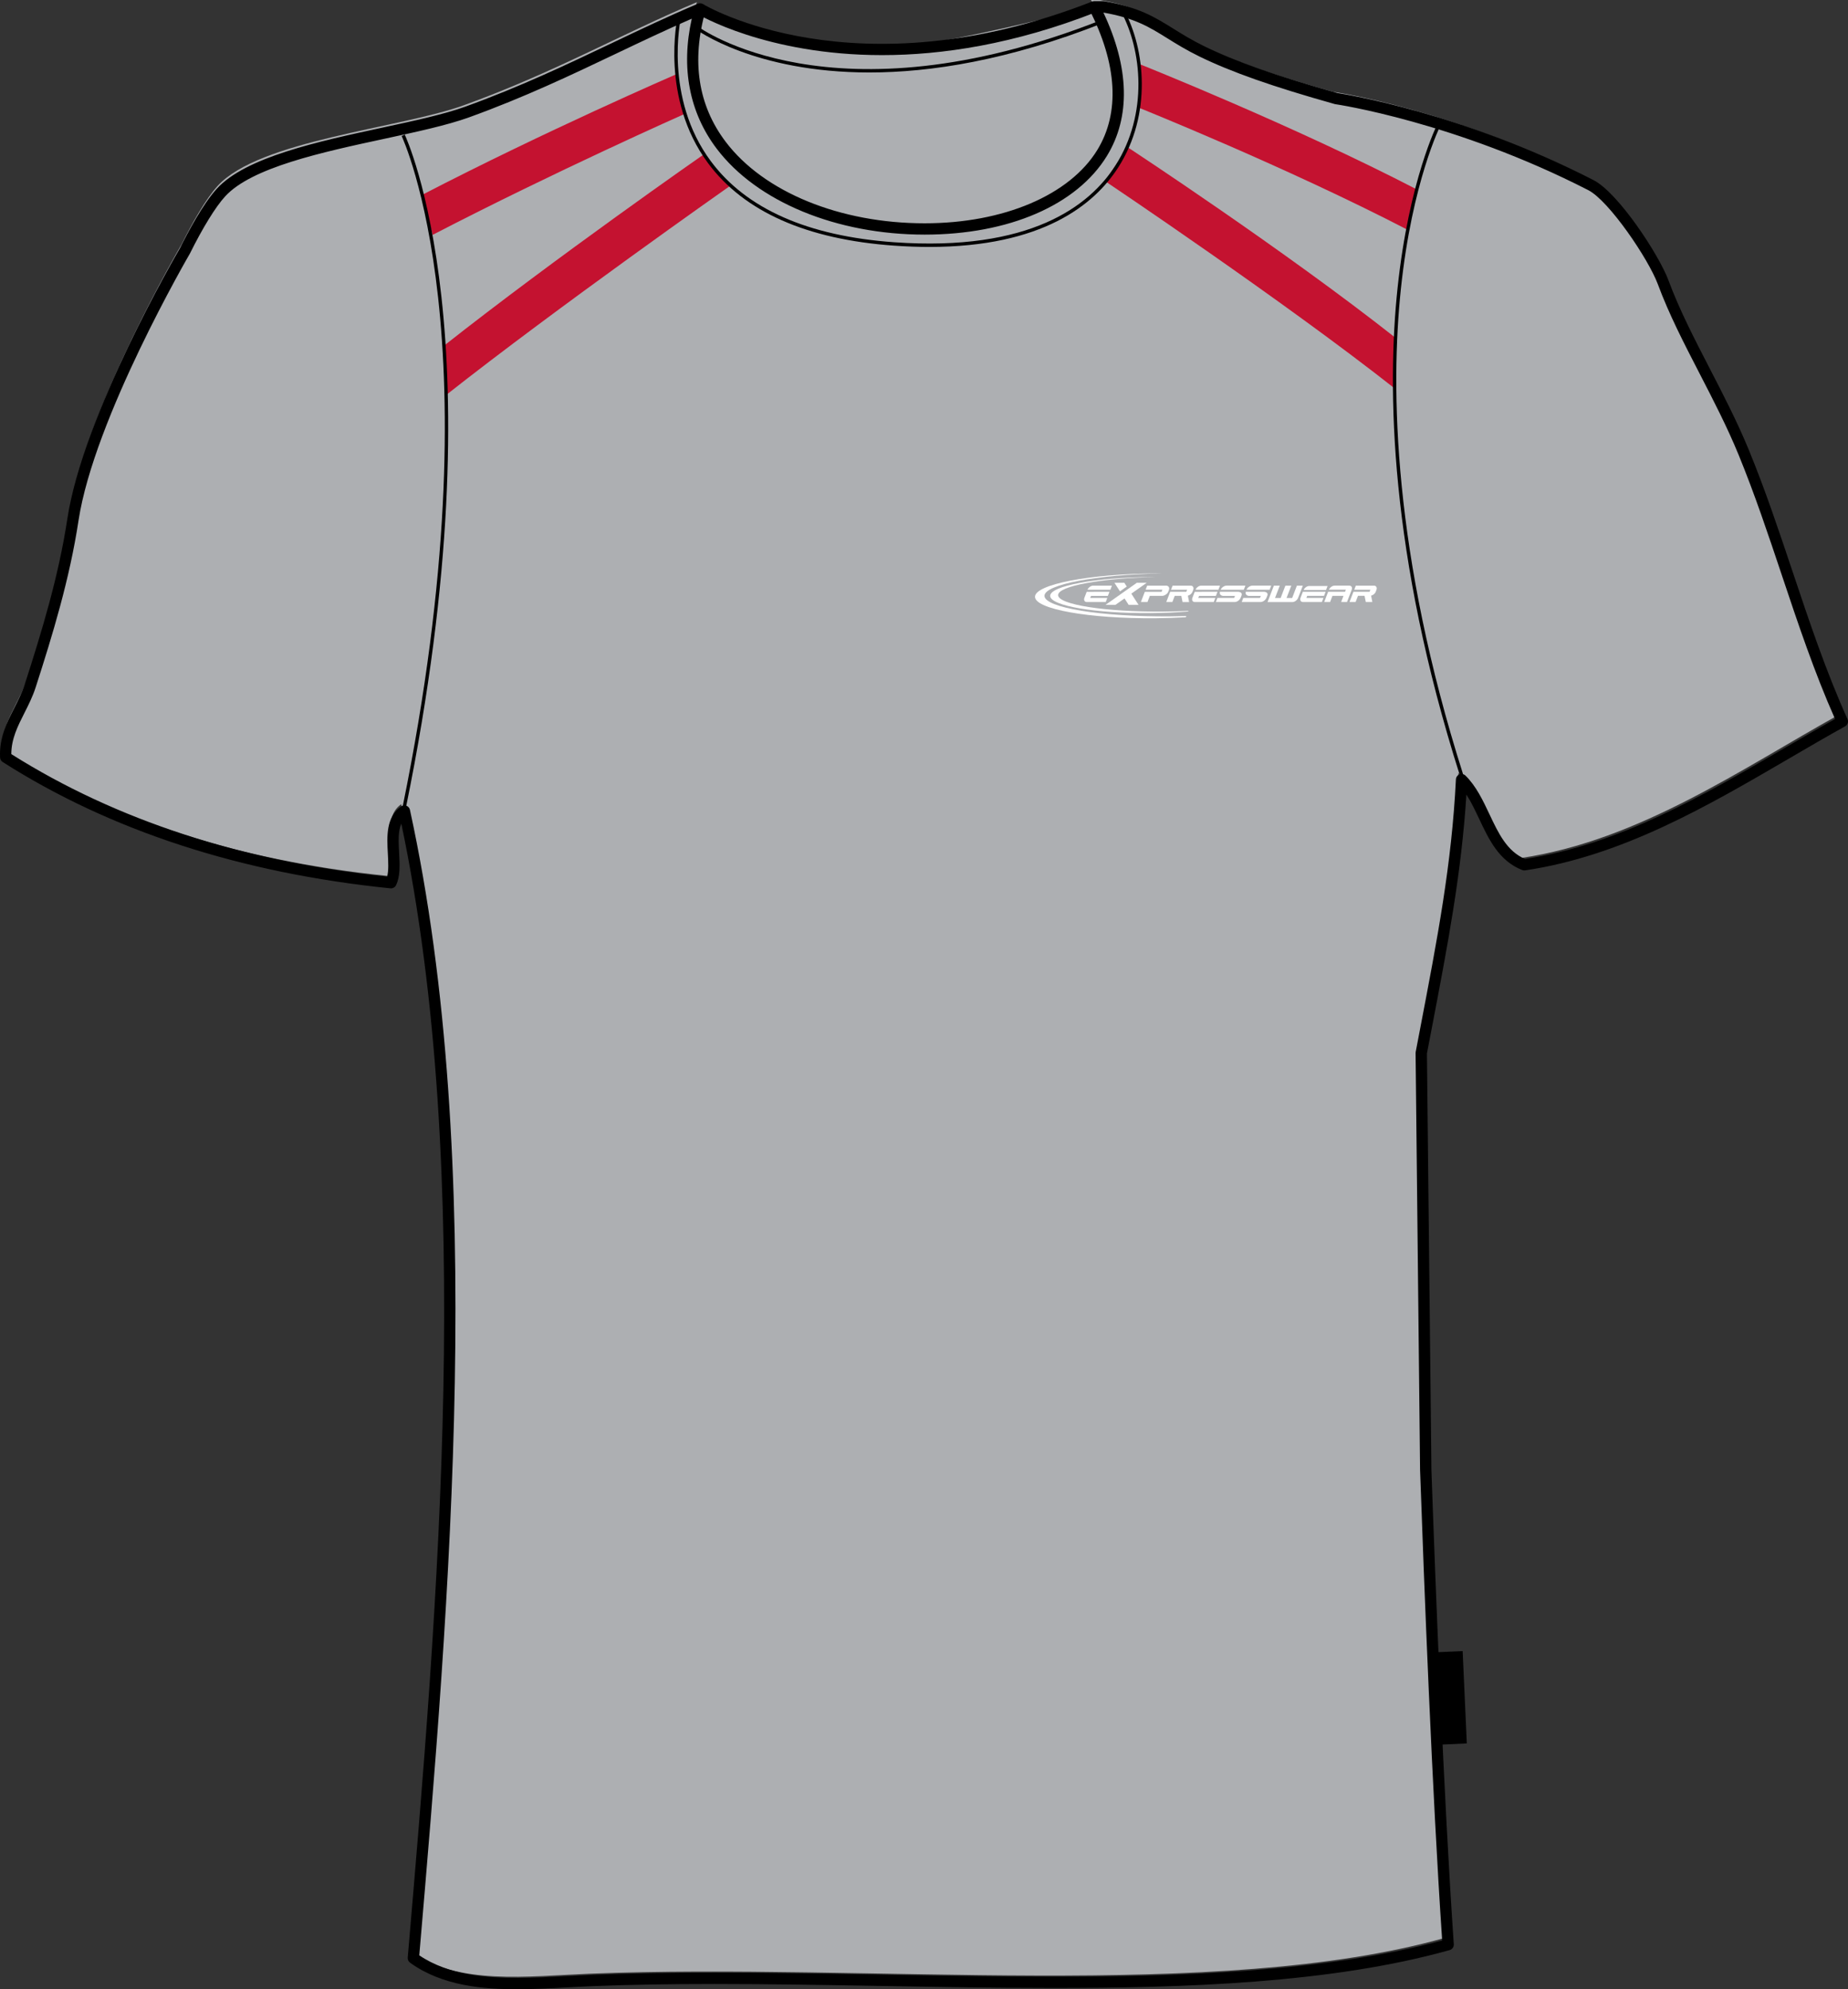<?xml version="1.0" encoding="utf-8"?>
<!-- Generator: Adobe Illustrator 15.1.0, SVG Export Plug-In . SVG Version: 6.00 Build 0)  -->
<!DOCTYPE svg PUBLIC "-//W3C//DTD SVG 1.1//EN" "http://www.w3.org/Graphics/SVG/1.1/DTD/svg11.dtd">
<svg version="1.1" id="Layer_1" xmlns="http://www.w3.org/2000/svg" xmlns:xlink="http://www.w3.org/1999/xlink" x="0px" y="0px"
	 width="743.407px" height="800px" viewBox="0 0 743.407 800" enable-background="new 0 0 743.407 800" xml:space="preserve">
<rect x="0" y="0" width="743.407" height="800" fill="#333333" stroke="none"/>
<g id="side" display="none">
</g>
<g id="back" display="none">
</g>
<g id="front">
	<path id="primary" fill="#ADAFB2" d="M572.249,588.328c1.986,56.631,5.242,136.229,9.014,191.014
		c-91.438,25.654-231.995,9.934-344.187,14.416c-24.677,0.984-53.012,4.809-72.082-9.01c12.843-149.84,27.063-320.691-3.602-461.317
		c-8.59,6.022-1.73,21.169-5.407,28.835c-62.172-6.307-113.147-23.81-154.972-50.457c-0.557-11.253,6.607-18.669,9.886-28.832
		c6.401-19.875,13.527-42.807,17.145-66.677c6.364-41.951,45.05-108.12,45.05-108.12c4.188-8.44,9.697-18.184,14.472-23.425
		c16.761-18.407,73.178-23.088,99.054-32.437c35.986-12.997,62.954-28.444,93.707-41.445C247.4,118.032,500.419,119.934,438.903,0
		c1.197,0,2.399,0,3.604,0c19.944,3.407,23.807,10.161,39.644,17.911c14.619,7.153,33.431,13.211,54.062,19.001
		c0,0,47.914,6.828,102.455,34.801c9.117,4.676,25.242,28.706,29.086,39.083c8.309,22.408,22.604,44.524,32.441,68.478
		c14.447,35.193,24.072,73.781,39.643,108.12c-39.033,21.638-80.352,50.597-127.941,57.664
		c-14.248-5.574-15.271-24.377-25.23-34.237c-1.813,36.754-8.246,68.237-16.213,109.923L572.249,588.328z"/>
	<path id="primary_1_" fill="#ADAFB2" d="M282.543,4.941c0,0,47.436,18.771,83.268,13.65c35.83-5.119,74.732-17.404,76.1-14.333
		c1.366,3.071,19.451,44.021-3.754,64.156c-23.205,20.134-75.758,34.467-125.923,9.214C262.068,52.376,283.225,11.766,282.543,4.941
		z"/>
	<g id="secondary">
		<path fill="#C41230" d="M174.037,94.457l-4.335-16.031c49.703-25.756,101.833-48.333,102.376-48.573l3.413,15.925
			C274.953,46.017,223.28,68.941,174.037,94.457z"/>
		<path fill="#C41230" d="M179.487,158.847l-0.909-19.792c44.936-35.449,104.106-76.665,104.767-77.124l10.464,12.741
			C293.151,75.131,224.055,123.687,179.487,158.847z"/>
		<path fill="#C41230" d="M566.466,92.529C517.318,67.06,458.37,43.425,457.718,43.162l0.915-17.29
			c0.655,0.269,61.666,24.581,111.478,50.392L566.466,92.529z"/>
		<path fill="#C41230" d="M561.282,156.403c-44.498-35.107-116.046-83.094-116.768-83.573l9.118-13.61
			c0.725,0.483,63.056,41.371,108.056,76.878L561.282,156.403z"/>
	</g>
	
		<rect x="578.044" y="664.364" transform="matrix(-0.999 0.045 -0.045 -0.999 1197.424 1338.835)" width="11.062" height="37.182"/>
	<path d="M207.982,800c-13.176,0-29.969-1.211-43.03-10.68c-0.646-0.469-1-1.24-0.93-2.035
		c12.048-140.576,27.007-315.175-2.583-456.068c-1.351,3.121-1.12,7.373-0.88,11.802c0.25,4.592,0.509,9.342-1.229,12.962
		c-0.416,0.865-1.336,1.378-2.282,1.277c-60.156-6.099-112.633-23.191-155.967-50.801c-0.621-0.396-1.013-1.07-1.048-1.806
		c-0.387-7.877,2.711-14.007,5.708-19.934c1.563-3.09,3.181-6.287,4.282-9.711c6.7-20.794,13.533-43.04,17.063-66.317
		c6.355-41.902,43.747-106.209,45.333-108.926c3.044-6.15,9.121-17.626,14.754-23.813c11.626-12.768,40.806-19.051,66.546-24.597
		c12.797-2.757,24.882-5.358,33.422-8.446c21.971-7.937,40.69-16.851,58.797-25.471c11.758-5.601,22.862-10.886,34.798-15.93
		c0.8-0.339,1.73-0.192,2.389,0.389c0.656,0.576,0.922,1.479,0.687,2.323c-5.729,20.376-2.991,38.15,8.129,52.829
		c15.308,20.202,45.971,32.756,80.025,32.756c31.729,0,58.351-11.311,69.474-29.518c9.148-14.974,8.02-34.521-3.265-56.521
		c-0.358-0.703-0.331-1.548,0.082-2.225c0.411-0.677,1.149-1.086,1.941-1.086h3.602c0.128,0,0.256,0.01,0.382,0.033
		c13.889,2.371,20.346,6.391,27.822,11.043c3.629,2.258,7.383,4.593,12.439,7.067c12.532,6.132,29.049,11.938,53.536,18.818
		c3.09,0.469,50.311,7.972,103.021,35.004c10.109,5.186,26.439,30.223,30.182,40.317c4.367,11.782,10.332,23.329,16.646,35.553
		c5.469,10.587,11.119,21.538,15.764,32.849c6.498,15.817,12.104,32.553,17.521,48.739c6.652,19.88,13.541,40.439,22.094,59.308
		c0.486,1.077,0.064,2.354-0.965,2.927c-7.389,4.095-14.709,8.364-22.459,12.889c-33.064,19.293-67.264,39.244-106.258,45.038
		c-0.387,0.053-0.787,0.013-1.16-0.133c-9.348-3.655-13.398-12.241-17.316-20.546c-1.646-3.482-3.23-6.841-5.15-9.778
		c-2.021,31.84-7.459,60.203-14.24,95.563l-1.637,8.531l1.801,167.36c1.6,45.605,4.896,131.135,9.004,190.879
		c0.07,1.074-0.619,2.053-1.656,2.344c-47.861,13.43-107.52,15.24-159.562,15.24c-22.684,0-46.09-0.41-68.729-0.807
		c-22.313-0.391-45.382-0.795-67.409-0.795c-18.451,0-34.481,0.281-49.004,0.863c-3.278,0.129-6.623,0.313-10,0.496
		C221.741,799.619,214.802,800,207.982,800z M168.665,786.367c11.867,8.029,27.188,9.084,39.316,9.08
		c6.697,0,13.578-0.369,20.227-0.732c3.402-0.184,6.769-0.365,10.067-0.5c14.581-0.58,30.667-0.865,49.183-0.865
		c22.067,0,45.158,0.404,67.489,0.799c22.619,0.398,46.011,0.805,68.648,0.805c48.104,0,109.189-1.67,156.556-14.576
		c-4.055-59.715-7.303-144.012-8.889-189.236l-1.803-167.643c-0.002-0.15,0.012-0.305,0.041-0.45l1.676-8.758
		c7.168-37.364,12.824-66.875,14.504-100.853c0.045-0.896,0.611-1.685,1.445-2.006c0.838-0.325,1.783-0.132,2.426,0.505
		c4.303,4.258,6.996,9.965,9.604,15.481c3.609,7.654,7.027,14.898,14.313,18.029c37.873-5.782,71.492-25.4,104.016-44.375
		c7.135-4.16,13.904-8.112,20.715-11.918c-8.248-18.543-14.938-38.505-21.406-57.828c-5.393-16.115-10.973-32.779-17.412-48.459
		c-4.566-11.128-10.176-21.986-15.598-32.486c-6.381-12.351-12.404-24.021-16.869-36.063c-3.756-10.142-19.613-33.55-27.99-37.849
		c-53.541-27.456-101.271-34.505-101.748-34.573c-0.1-0.015-0.197-0.036-0.291-0.062c-24.842-6.975-41.631-12.88-54.442-19.147
		c-5.268-2.578-9.291-5.081-12.845-7.292c-7.273-4.526-13.042-8.114-25.727-10.344c10.467,22.135,10.979,41.993,1.441,57.609
		c-12.125,19.845-39.55,31.692-73.354,31.692c-35.446,0-67.499-13.241-83.646-34.555c-11.024-14.547-14.458-32.547-10.029-52.29
		c-10.278,4.464-20.083,9.132-30.393,14.04c-18.204,8.668-37.026,17.631-59.205,25.644c-8.83,3.188-21.061,5.823-34.013,8.613
		c-25.075,5.402-53.492,11.523-64.14,23.213c-3.844,4.218-8.987,12.569-14.114,22.905c-0.458,0.797-38.614,66.414-44.837,107.451
		c-3.583,23.613-10.475,46.062-17.231,67.031c-1.213,3.762-2.909,7.12-4.553,10.368c-2.688,5.316-5.234,10.355-5.252,16.495
		c42.108,26.576,92.96,43.151,151.197,49.283c0.64-2.498,0.458-5.812,0.274-9.288c-0.373-6.865-0.794-14.648,5.357-18.963
		c0.624-0.438,1.421-0.534,2.133-0.257c0.714,0.275,1.232,0.891,1.397,1.636C195.851,467.592,180.849,644.18,168.665,786.367z"/>
	<path d="M354.844,22.168c-46.704,0-74.017-16.378-74.427-16.63l2.391-3.871c0.597,0.369,61.024,36.431,156.553-1.056l1.661,4.234
		C407.874,17.854,378.803,22.168,354.844,22.168z"/>
	<path d="M373.92,99.307c-4.521,0-9.279-0.169-14.298-0.521c-35.139-2.49-60.301-13.647-74.788-33.164
		c-19.372-26.1-12.352-58.344-12.278-58.665l1.33,0.3c-0.072,0.315-6.947,31.977,12.056,57.563
		c14.242,19.176,39.063,30.146,73.778,32.604c54.662,3.863,78.545-14.601,88.938-30.778c13.418-20.887,10.613-46.752,2.324-61.944
		l1.198-0.653c8.475,15.535,11.346,41.979-2.376,63.335C440.171,82.377,419.242,99.305,373.92,99.307z"/>
	<path d="M349.725,29.146c-46.408,0-69.642-17.252-69.989-17.519l0.832-1.083c0.531,0.408,54.249,40.195,162.456-2.48l0.502,1.27
		C405.675,24.26,374.418,29.146,349.725,29.146z"/>
	<path d="M163.352,324.478l-1.338-0.273c38.137-186.917-0.043-268.682-0.436-269.484l1.229-0.598
		C163.2,54.933,201.596,137.036,163.352,324.478z"/>
	<path d="M587.304,311.937c-28.412-89.312-29.34-155.861-25.113-195.96c4.584-43.504,16.066-66.193,16.184-66.417l1.215,0.626
		c-0.113,0.225-11.504,22.747-16.053,66.03c-4.195,39.955-3.254,106.273,25.07,195.31L587.304,311.937z"/>
	<g>
		<path fill="#FFFFFF" d="M461.281,234.385h-3.97l-12.592,8.875h3.978l3.671-2.59l1.669,2.59h3.973l-2.909-4.518L461.281,234.385
			L461.281,234.385z M448.321,234.385h3.975l0.968,1.503l-2.725,1.938L448.321,234.385L448.321,234.385z"/>
		<g>
			<path fill="#FFFFFF" d="M533.427,237.273l0.619-1.603h-7.391c-0.441,0-0.889,0.167-1.336,0.493
				c-0.412,0.31-0.711,0.68-0.895,1.111C527.427,237.278,530.429,237.273,533.427,237.273L533.427,237.273z"/>
			<g>
				<path fill="#FFFFFF" d="M519.913,242.127c0.438,0,0.895-0.17,1.352-0.506c0.449-0.337,0.771-0.745,0.951-1.225l1.871-4.854
					h-2.381l-1.9,4.95h-2.262l1.906-4.95h-2.377l-1.9,4.95h-2.26l1.904-4.95h-2.375l-2.535,6.585L519.913,242.127L519.913,242.127z"
					/>
				<path fill="#FFFFFF" d="M548.925,239.626l0.508,2.493h2.627l-0.494-2.556c0.742-0.183,1.543-0.784,1.842-1.537l0.291-0.773
					c0.188-0.472,0.182-0.881-0.029-1.225c-0.184-0.339-0.514-0.506-1-0.506h-7.26l-0.625,1.649h6.484l-0.326,0.819
					c-1.264,0-4.893,0-6.479,0l-1.584,4.117h2.445l0.959-2.485h2.641V239.626L548.925,239.626z"/>
				<path fill="#FFFFFF" d="M525.531,240.47l0.314-0.828h6.783l0.637-1.655c-3.063,0-6.105,0.011-9.158,0.011l-0.914,2.381
					c-0.184,0.482-0.18,0.889,0.008,1.225c0.186,0.339,0.508,0.506,0.971,0.506h7.586l0.627-1.639L525.531,240.47L525.531,240.47z"
					/>
				<path fill="#FFFFFF" d="M536.009,239.639l-0.943,2.469h-2.369l1.58-4.114h3.773h3.023l0.336-0.836h-6.816
					c0.188-0.439,0.496-0.819,0.916-1.133c0.459-0.336,0.912-0.505,1.365-0.505h5.893c0.455,0,0.775,0.169,0.965,0.505
					c0.184,0.331,0.189,0.716,0.027,1.154l-1.893,4.929h-2.355l0.939-2.469H536.009L536.009,239.639z"/>
			</g>
		</g>
		<g>
			<path fill="#FFFFFF" d="M438.571,240.474l0.318-0.826h6.787l0.635-1.654c-3.063,0-6.105,0.008-9.161,0.008l-0.912,2.381
				c-0.188,0.482-0.181,0.892,0.009,1.228c0.187,0.336,0.504,0.506,0.968,0.506h7.59l0.629-1.642L438.571,240.474L438.571,240.474z
				 M446.679,237.169l0.626-1.641h-7.555c-0.456,0-0.909,0.169-1.365,0.508c-0.427,0.314-0.729,0.693-0.915,1.136
				C440.542,237.172,443.615,237.169,446.679,237.169L446.679,237.169z"/>
			<path fill="#FFFFFF" d="M463.878,239.641h1.521h2.053c0.515,0,1.011-0.17,1.496-0.506c0.504-0.345,0.802-0.638,0.981-1.102
				l0.306-0.786c0.174-0.467,0.146-0.871-0.089-1.215c-0.223-0.338-0.596-0.508-1.108-0.508h-7.55l-0.632,1.639h6.761l-0.341,0.841
				c-1.205,0-4.954,0-6.745,0l-1.576,4.108h2.653l0.941-2.474h1.328V239.641L463.878,239.641z"/>
			<path fill="#FFFFFF" d="M475.211,239.634l0.509,2.493h2.627l-0.492-2.556c0.745-0.183,1.537-0.782,1.84-1.537l0.294-0.771
				c0.188-0.477,0.179-0.886-0.032-1.227c-0.182-0.339-0.518-0.508-1.003-0.508h-7.254l-0.635,1.648h6.487l-0.324,0.82
				c-1.26,0-4.891,0-6.477,0l-1.587,4.116h2.448l0.954-2.482h2.645V239.634z"/>
			<path fill="#FFFFFF" d="M482.03,240.474l0.315-0.826h6.788l0.632-1.654c-3.063,0-6.105,0.008-9.158,0.008l-0.912,2.381
				c-0.186,0.482-0.184,0.892,0.011,1.228c0.179,0.336,0.507,0.506,0.968,0.506h7.59l0.627-1.642L482.03,240.474L482.03,240.474z
				 M490.141,237.169l0.629-1.641h-7.563c-0.453,0-0.909,0.169-1.367,0.508c-0.422,0.314-0.729,0.693-0.912,1.136
				C483.996,237.172,487.072,237.169,490.141,237.169L490.141,237.169z"/>
			<path fill="#FFFFFF" d="M496.827,239.645h-4.909c-0.25,0-0.464-0.115-0.64-0.216c-0.181-0.106-0.317-0.229-0.419-0.382
				c-0.103-0.149-0.151-0.328-0.168-0.527c-0.012-0.161,0.022-0.333,0.07-0.521c2.477,0,4.946,0,7.415,0
				c0.264,0,0.484,0.081,0.684,0.159c0.193,0.08,0.35,0.185,0.463,0.315c0.109,0.13,0.176,0.289,0.191,0.475
				c0.021,0.187-0.014,0.396-0.107,0.629l-0.277,0.698c-0.188,0.47-0.543,0.993-1.023,1.337c-0.48,0.336-0.971,0.506-1.467,0.506
				h-7.512l0.613-1.646h6.715L496.827,239.645L496.827,239.645z M491.042,237.175c0.171-0.438,0.499-0.818,0.946-1.139
				c0.48-0.347,0.968-0.516,1.46-0.516h7.535l-0.635,1.656C497.243,237.177,494.148,237.175,491.042,237.175L491.042,237.175z"/>
			<path fill="#FFFFFF" d="M507.222,239.645h-4.91c-0.248,0-0.463-0.115-0.643-0.216c-0.176-0.106-0.314-0.229-0.416-0.382
				c-0.096-0.149-0.15-0.328-0.168-0.527c-0.01-0.161,0.023-0.333,0.072-0.521c2.477,0,4.949,0,7.422,0
				c0.254,0,0.48,0.081,0.672,0.159c0.195,0.08,0.355,0.185,0.465,0.315c0.111,0.13,0.172,0.289,0.193,0.475
				c0.02,0.187-0.016,0.396-0.104,0.629l-0.281,0.698c-0.189,0.47-0.541,0.993-1.029,1.337c-0.475,0.336-0.967,0.506-1.461,0.506
				h-7.514l0.615-1.646h6.715L507.222,239.645L507.222,239.645z M501.439,237.175c0.168-0.438,0.492-0.818,0.939-1.139
				c0.482-0.347,0.971-0.516,1.465-0.516h7.533l-0.631,1.656C507.632,237.177,504.54,237.175,501.439,237.175L501.439,237.175z"/>
		</g>
		<path fill="#FFFFFF" d="M462.928,232.058c0.813-0.006,1.63-0.008,2.434-0.006c-22.104,0.401-39.711,3.585-39.711,7.278
			c0,3.835,19.01,6.81,42.314,6.621c3.476-0.03,6.856-0.129,10.098-0.285l-0.101,0.252c-4.65,0.375-9.726,0.602-15.034,0.645
			c-22.288,0.184-40.468-2.927-40.468-6.922C422.463,235.645,440.645,232.241,462.928,232.058L462.928,232.058z"/>
		<path fill="#FFFFFF" d="M464.776,230.598c0.976-0.01,1.944-0.012,2.906-0.005c-26.442,0.49-47.514,4.438-47.514,9.032
			c0,4.772,22.743,8.477,50.628,8.25c2.183-0.019,4.329-0.058,6.435-0.123l-0.194,0.487c-3.922,0.224-8.027,0.359-12.261,0.396
			c-26.669,0.218-48.421-3.656-48.421-8.622S438.107,230.816,464.776,230.598L464.776,230.598z"/>
	</g>
</g>
</svg>

